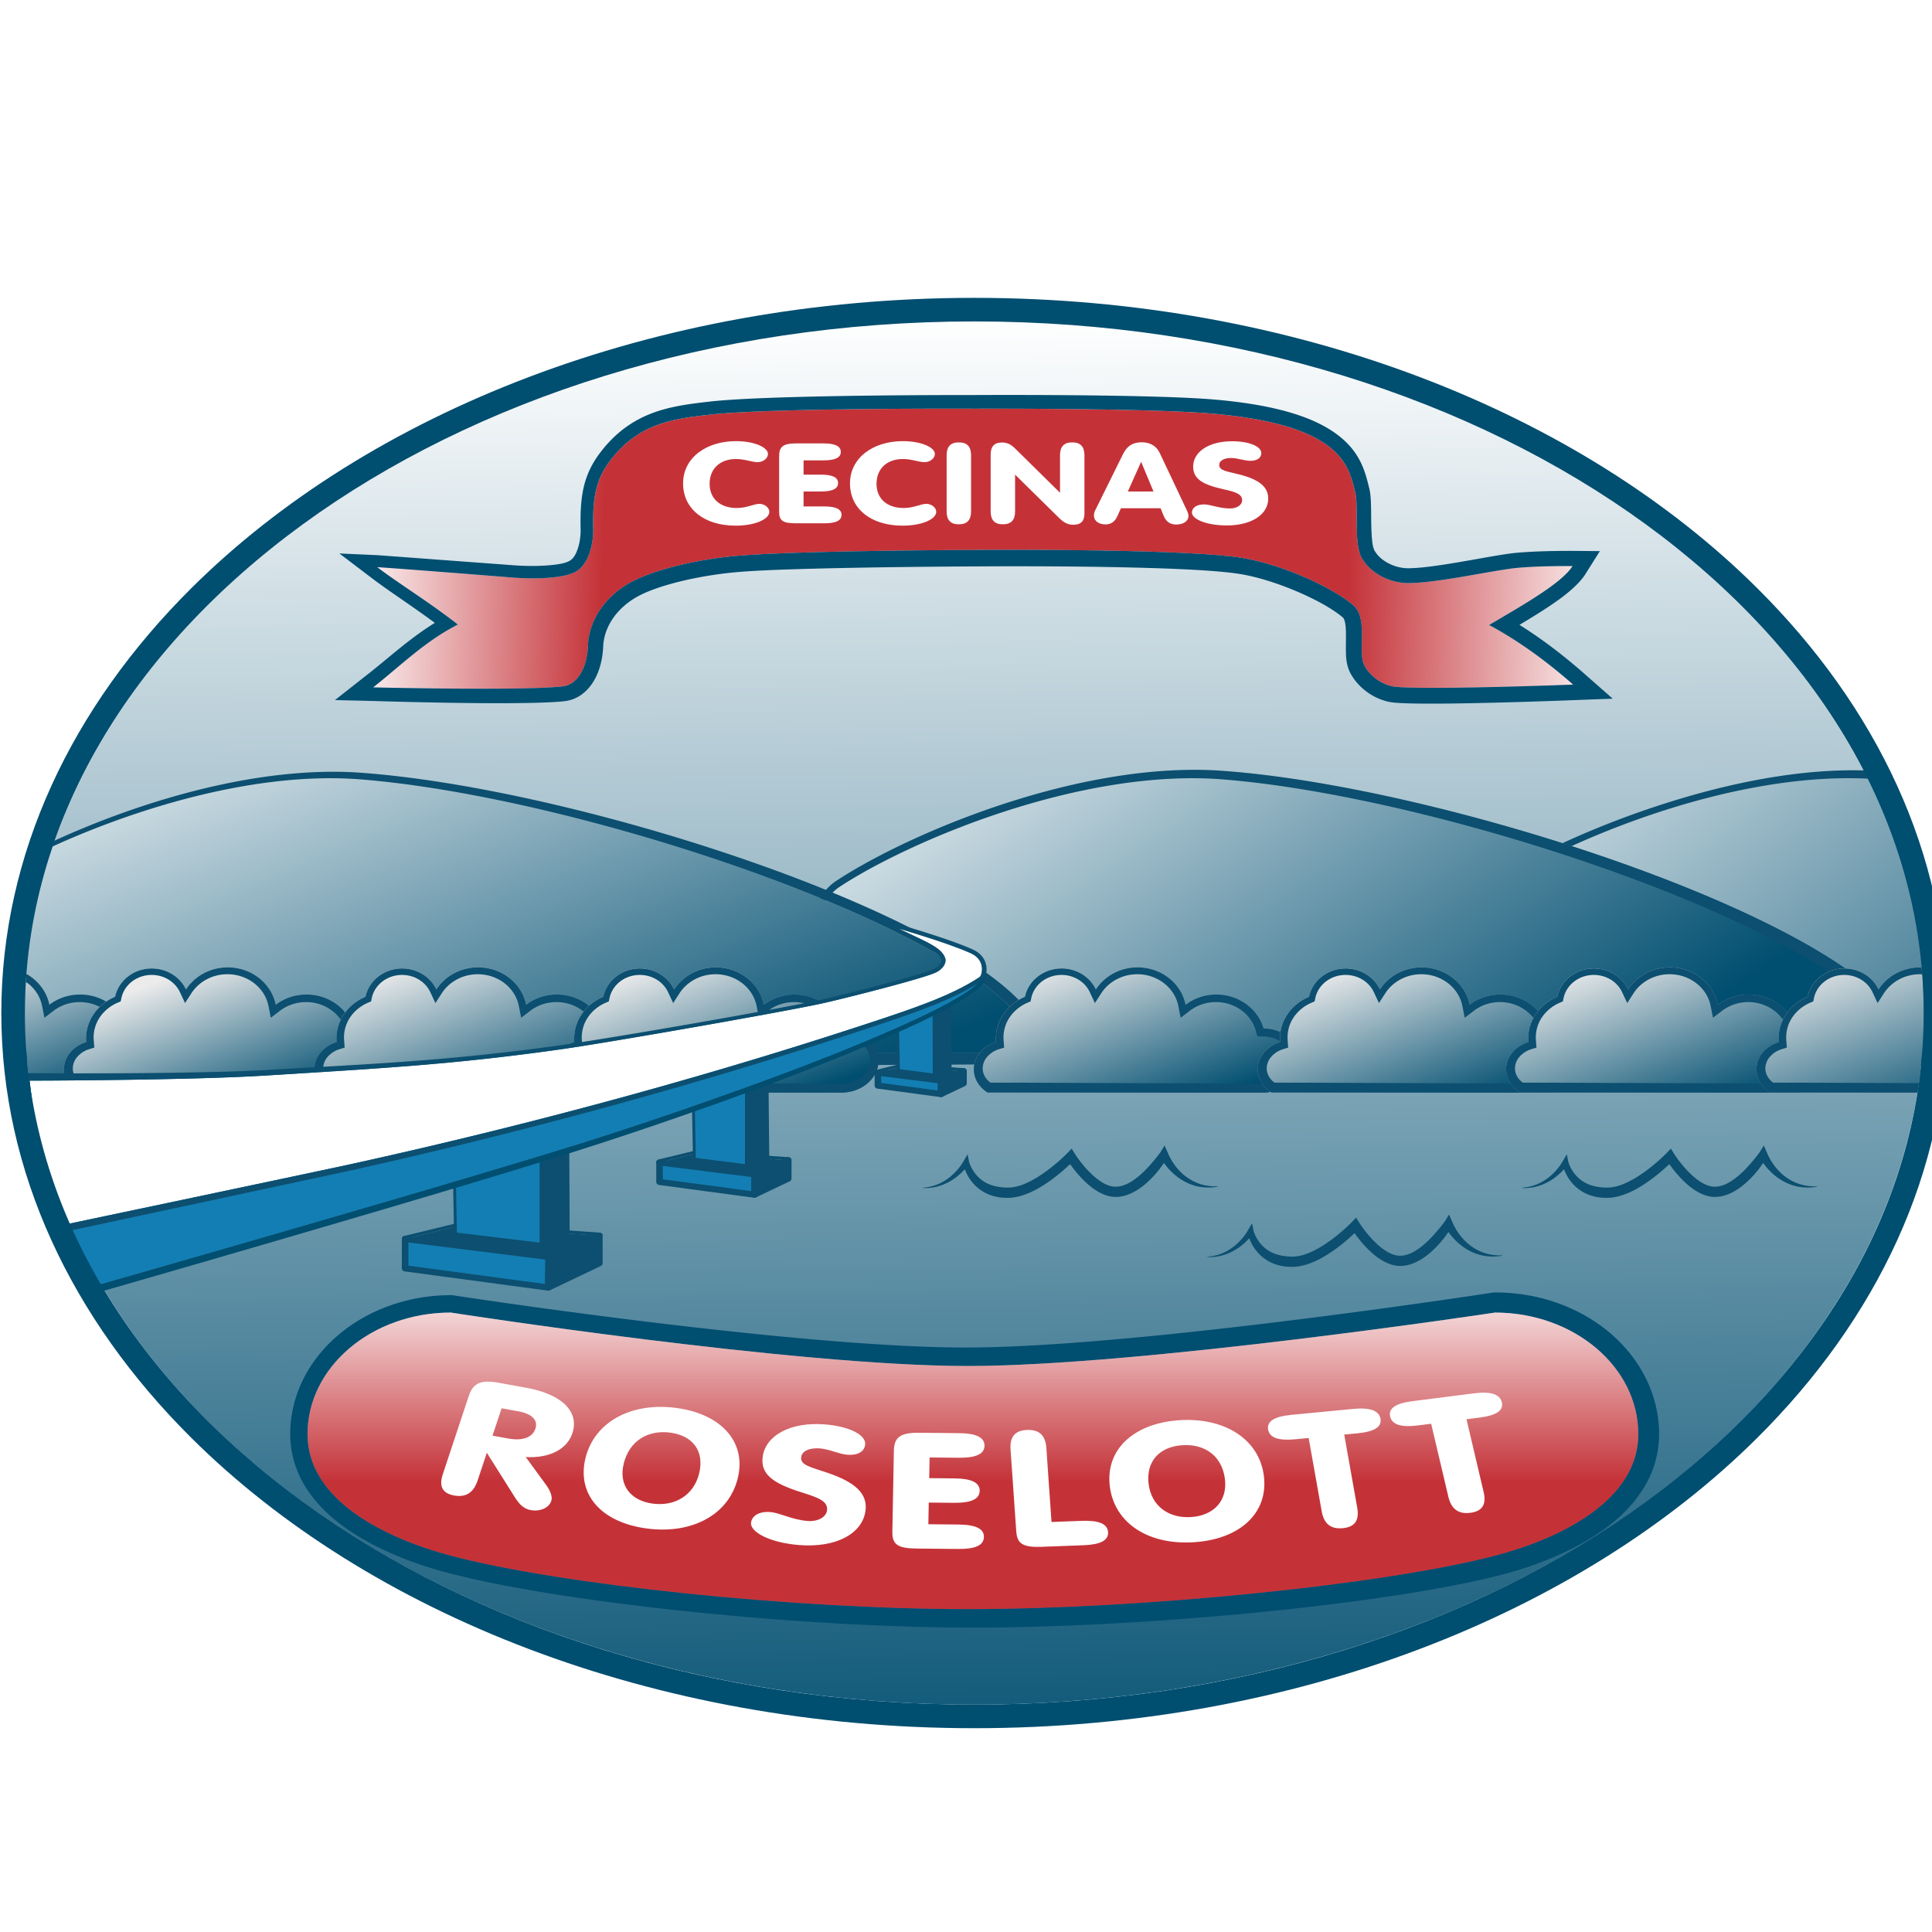 <svg width="80" height="80" viewBox="0 0 21.167 21.167" xmlns:xlink="http://www.w3.org/1999/xlink" xmlns="http://www.w3.org/2000/svg"><defs><linearGradient id="k" x1="0" y1="0" x2="1" y2="0" gradientUnits="userSpaceOnUse" gradientTransform="rotate(-110.381 812.377 -199.753) scale(82.23)"><stop offset="0" style="stop-color:#004e70;stop-opacity:1"/><stop offset=".765" style="stop-color:#ebebeb;stop-opacity:1"/></linearGradient><linearGradient id="c" x1="0" y1="0" x2="1.015" y2=".255" gradientUnits="userSpaceOnUse" gradientTransform="matrix(125.532 488.847 -488.848 125.531 329.19 2066.568)"><stop offset="0" style="stop-color:white;stop-opacity:1"/><stop offset="1" style="stop-color:#004e70;stop-opacity:1"/></linearGradient><linearGradient id="e" x1="0" y1="0" x2=".91" y2="-.006" gradientUnits="userSpaceOnUse" gradientTransform="rotate(51.807 379.576 1568.868) scale(311.927)"><stop offset="0" style="stop-color:white;stop-opacity:1"/><stop offset="1" style="stop-color:#004e70;stop-opacity:1"/></linearGradient><linearGradient id="s" x1="0" y1="0" x2="1" y2="0" gradientUnits="userSpaceOnUse" gradientTransform="rotate(.852 -12112.254 14692.295) scale(349.965)"><stop offset="0" style="stop-color:white;stop-opacity:1"/><stop offset=".2" style="stop-color:#c43238;stop-opacity:1"/><stop offset=".79" style="stop-color:#c43238;stop-opacity:1"/><stop offset="1" style="stop-color:white;stop-opacity:1"/></linearGradient><linearGradient xlink:href="#a" id="g" x1="1180.93" y1="194.222" x2="1323.737" y2="408.512" gradientUnits="userSpaceOnUse" gradientTransform="translate(0 120)"/><linearGradient id="a"><stop style="stop-color:#fff;stop-opacity:1" offset="0"/><stop style="stop-color:#004e70;stop-opacity:1" offset="1"/></linearGradient><linearGradient id="h" x1="0" y1="0" x2="1" y2="0" gradientUnits="userSpaceOnUse" gradientTransform="rotate(67.992 219.452 839.431) scale(233.864)"><stop offset="0" style="stop-color:white;stop-opacity:1"/><stop offset="1" style="stop-color:#004e70;stop-opacity:1"/></linearGradient><linearGradient xlink:href="#b" id="i" gradientUnits="userSpaceOnUse" gradientTransform="matrix(-28.637 -77.082 77.082 -28.637 61.571 2351.311)" x1="0" y1="0" x2="1" y2="0"/><linearGradient id="b" x1="0" y1="0" x2="1" y2="0" gradientUnits="userSpaceOnUse" gradientTransform="rotate(-110.381 812.377 -199.753) scale(82.23)"><stop offset="0" style="stop-color:#004e70;stop-opacity:1"/><stop offset=".69" style="stop-color:#ebebeb;stop-opacity:1"/></linearGradient><linearGradient xlink:href="#b" id="j" gradientUnits="userSpaceOnUse" gradientTransform="rotate(-110.381 812.377 -199.753) scale(82.23)" x1="0" y1="0" x2="1" y2="0"/><linearGradient id="q" x1="0" y1="0" x2="1" y2="0" gradientUnits="userSpaceOnUse" gradientTransform="scale(64.929 67.654) rotate(90 .656 5.36)"><stop offset="0" style="stop-color:white;stop-opacity:1"/><stop offset="1" style="stop-color:#c43238;stop-opacity:1"/></linearGradient><linearGradient id="l" x1="0" y1="0" x2="1" y2="0" gradientUnits="userSpaceOnUse" gradientTransform="rotate(-110.381 812.377 -199.753) scale(82.23)"><stop offset="0" style="stop-color:#004e70;stop-opacity:1"/><stop offset=".752" style="stop-color:#ebebeb;stop-opacity:1"/></linearGradient><linearGradient id="m" x1="0" y1="0" x2="1" y2="0" gradientUnits="userSpaceOnUse" gradientTransform="rotate(-110.381 812.377 -199.753) scale(82.23)"><stop offset="0" style="stop-color:#004e70;stop-opacity:1"/><stop offset=".796" style="stop-color:#ebebeb;stop-opacity:1"/></linearGradient><linearGradient id="n" x1="0" y1="0" x2="1" y2="0" gradientUnits="userSpaceOnUse" gradientTransform="rotate(-110.381 812.377 -199.753) scale(82.23)"><stop offset="0" style="stop-color:#004e70;stop-opacity:1"/><stop offset=".768" style="stop-color:#ebebeb;stop-opacity:1"/></linearGradient><linearGradient id="o" x1="0" y1="0" x2="1" y2="0" gradientUnits="userSpaceOnUse" gradientTransform="rotate(-110.381 812.377 -199.753) scale(82.23)"><stop offset="0" style="stop-color:#004e70;stop-opacity:1"/><stop offset=".786" style="stop-color:#ebebeb;stop-opacity:1"/></linearGradient><linearGradient id="p" x1="0" y1="0" x2="1" y2="0" gradientUnits="userSpaceOnUse" gradientTransform="matrix(-28.637 -77.082 77.082 -28.637 739.753 2351.311)"><stop offset="0" style="stop-color:#004e70;stop-opacity:1"/><stop offset=".838" style="stop-color:#ebebeb;stop-opacity:1"/></linearGradient><clipPath clipPathUnits="userSpaceOnUse" id="d"><ellipse cx="1169.106" cy="467.189" rx="335.535" ry="244.424" style="stroke-width:1.102"/></clipPath><clipPath clipPathUnits="userSpaceOnUse" id="f"><ellipse cx="1169.113" cy="467.189" rx="335.535" ry="244.424" style="stroke-width:1.102"/></clipPath><filter style="color-interpolation-filters:sRGB" id="r" x="-.006" y="-.028" width="1.012" height="1.075"><feFlood flood-opacity=".498" flood-color="#000" result="flood"/><feComposite in="flood" in2="SourceGraphic" operator="in" result="composite1"/><feGaussianBlur in="composite1" stdDeviation=".7" result="blur"/><feOffset dy="1.1" result="offset"/><feComposite in="SourceGraphic" in2="offset" result="composite2"/></filter><filter style="color-interpolation-filters:sRGB" id="t" x="-.01" y="-.05" width="1.019" height="1.133"><feFlood flood-opacity=".498" flood-color="#000" result="flood"/><feComposite in="flood" in2="SourceGraphic" operator="in" result="composite1"/><feGaussianBlur in="composite1" stdDeviation=".7" result="blur"/><feOffset dy="1.1" result="offset"/><feComposite in="SourceGraphic" in2="offset" result="composite2"/></filter></defs><g style="clip-rule:evenodd;display:inline;fill-rule:evenodd;stroke-linecap:round;stroke-linejoin:round;stroke-miterlimit:1.5" transform="matrix(.031 0 0 .031 -1.9 -60.542)"><ellipse cx="405.627" cy="2310.992" rx="335.535" ry="244.424" style="clip-rule:evenodd;fill:url(#c);fill-rule:evenodd;stroke-width:1.102;stroke-linecap:round;stroke-linejoin:round;stroke-miterlimit:1.5"/><g style="clip-rule:evenodd;fill-rule:evenodd;stroke-linecap:round;stroke-linejoin:round;stroke-miterlimit:1.5"><path d="M1124.77 525.265c3.58.161 6.59-.797 9.02-2.098 2.64-1.408 4.57-3.231 5.76-4.555.7 1.918 2.17 4.79 5.12 7.019 1.57 1.184 3.55 2.189 6.05 2.724 1.3.278 2.74.391 4.33.371 3.48-.071 7.2-1.497 10.62-3.458 4.75-2.712 8.93-6.411 11.08-8.449 1.47 2.067 4.18 5.518 7.47 8.078 2.65 2.066 5.67 3.525 8.71 3.513 3.25-.022 6.43-1.496 9.2-3.592 2.35-1.778 4.42-3.963 5.96-5.91.74-.925 1.35-1.79 1.83-2.515 1.37 1.925 3.76 4.662 7.27 6.553 3.06 1.654 6.96 2.674 11.76 1.851l-.02-.134c-4.62.171-8.15-1.248-10.84-3.164-4.86-3.46-6.77-8.608-6.77-8.608l-1.17-2.668-1.53 2.474s-1.26 1.753-3.21 3.979c-1.47 1.683-3.33 3.648-5.47 5.234-2.14 1.598-4.54 2.86-7.04 2.883-2.28.027-4.51-1.169-6.51-2.705-4.55-3.493-7.91-8.873-7.91-8.873l-1.18-1.902-1.54 1.619s-5.37 5.609-11.84 9.251c-2.89 1.629-6 2.879-8.93 2.917-1.32.028-2.51-.088-3.6-.271-2-.336-3.63-.939-4.95-1.765-4.23-2.648-5.36-6.966-5.36-6.966l-.56-2.763-1.43 2.427s-1.9 3.677-5.9 6.417c-2.19 1.503-4.98 2.725-8.42 2.952z" style="fill:#0c4f70" transform="matrix(1 0 0 1 -737.27 1847.586)"/><path d="M1124.77 525.265c3.58.161 6.59-.797 9.02-2.098 2.64-1.408 4.57-3.231 5.76-4.555.7 1.918 2.17 4.79 5.12 7.019 1.57 1.184 3.55 2.189 6.05 2.724 1.3.278 2.74.391 4.33.371 3.48-.071 7.2-1.497 10.62-3.458 4.75-2.712 8.93-6.411 11.08-8.449 1.47 2.067 4.18 5.518 7.47 8.078 2.65 2.066 5.67 3.525 8.71 3.513 3.25-.022 6.43-1.496 9.2-3.592 2.35-1.778 4.42-3.963 5.96-5.91.74-.925 1.35-1.79 1.83-2.515 1.37 1.925 3.76 4.662 7.27 6.553 3.06 1.654 6.96 2.674 11.76 1.851l-.02-.134c-4.62.171-8.15-1.248-10.84-3.164-4.86-3.46-6.77-8.608-6.77-8.608l-1.17-2.668-1.53 2.474s-1.26 1.753-3.21 3.979c-1.47 1.683-3.33 3.648-5.47 5.234-2.14 1.598-4.54 2.86-7.04 2.883-2.28.027-4.51-1.169-6.51-2.705-4.55-3.493-7.91-8.873-7.91-8.873l-1.18-1.902-1.54 1.619s-5.37 5.609-11.84 9.251c-2.89 1.629-6 2.879-8.93 2.917-1.32.028-2.51-.088-3.6-.271-2-.336-3.63-.939-4.95-1.765-4.23-2.648-5.36-6.966-5.36-6.966l-.56-2.763-1.43 2.427s-1.9 3.677-5.9 6.417c-2.19 1.503-4.98 2.725-8.42 2.952z" style="clip-rule:evenodd;fill:#0c4f70;fill-rule:evenodd;stroke-linecap:round;stroke-linejoin:round;stroke-miterlimit:1.5" transform="matrix(1 0 0 1 -636.736 1871.976)"/><path d="M1124.77 525.265c3.58.161 6.59-.797 9.02-2.098 2.64-1.408 4.57-3.231 5.76-4.555.7 1.918 2.17 4.79 5.12 7.019 1.57 1.184 3.55 2.189 6.05 2.724 1.3.278 2.74.391 4.33.371 3.48-.071 7.2-1.497 10.62-3.458 4.75-2.712 8.93-6.411 11.08-8.449 1.47 2.067 4.18 5.518 7.47 8.078 2.65 2.066 5.67 3.525 8.71 3.513 3.25-.022 6.43-1.496 9.2-3.592 2.35-1.778 4.42-3.963 5.96-5.91.74-.925 1.35-1.79 1.83-2.515 1.37 1.925 3.76 4.662 7.27 6.553 3.06 1.654 6.96 2.674 11.76 1.851l-.02-.134c-4.62.171-8.15-1.248-10.84-3.164-4.86-3.46-6.77-8.608-6.77-8.608l-1.17-2.668-1.53 2.474s-1.26 1.753-3.21 3.979c-1.47 1.683-3.33 3.648-5.47 5.234-2.14 1.598-4.54 2.86-7.04 2.883-2.28.027-4.51-1.169-6.51-2.705-4.55-3.493-7.91-8.873-7.91-8.873l-1.18-1.902-1.54 1.619s-5.37 5.609-11.84 9.251c-2.89 1.629-6 2.879-8.93 2.917-1.32.028-2.51-.088-3.6-.271-2-.336-3.63-.939-4.95-1.765-4.23-2.648-5.36-6.966-5.36-6.966l-.56-2.763-1.43 2.427s-1.9 3.677-5.9 6.417c-2.19 1.503-4.98 2.725-8.42 2.952z" style="clip-rule:evenodd;fill:#0c4f70;fill-rule:evenodd;stroke-linecap:round;stroke-linejoin:round;stroke-miterlimit:1.5" transform="matrix(1 0 0 1 -525.495 1847.586)"/></g><g style="clip-rule:evenodd;display:inline;fill-rule:evenodd;stroke-linecap:round;stroke-linejoin:round;stroke-miterlimit:1.5"><g transform="matrix(1.006 0 0 1 -765.74 1845.859)" clip-path="url(#d)"><path d="M1504.24 479.234h-168.5s-4.78-47.739 11.9-58.743c24.42-16.111 84.55-41.941 134.59-37.923.59.047 1.19.097 1.8.151 13.33 26.342 20.61 54.792 20.61 84.47 0 4.033-.14 8.044-.4 12.045z" style="fill:url(#e)"/><path d="M1504.24 483.818c2.41 0 4.41-1.871 4.57-4.278l.17-12.351c-.26-15.153-2.37-29.951-6.16-44.307-3.78-14.31-9.2-28.18-16.18-41.485a2.935 2.935 0 0 0-2.36-1.593l-1.82-.132c-22.99-1.638-47.99 3.032-70.82 9.957-27.48 8.33-51.82 19.986-65.32 28.861-6.37 4.15-10.08 13.153-11.97 23.192-3.3 17.417-1.43 37.834-1.43 37.834a2.84 2.84 0 0 0 2.82 2.55zm0-4.584h-168.5s-4.78-47.739 11.9-58.743c24.42-16.111 84.55-41.941 134.59-37.923.59.047 1.19.097 1.8.151 13.33 26.342 20.61 54.792 20.61 84.47 0 4.033-.14 8.044-.4 12.045z" style="fill:#0c4f70"/></g><g transform="matrix(1.006 0 0 1 -765.748 1845.859)" clip-path="url(#f)"><path style="fill:url(#g);fill-opacity:1" d="M1243.242 379.186c-20.528-.216-42.23 3.959-62.232 10.037-27.49 8.355-51.751 20.288-65.211 29.246-6.32 4.2-9.97 13.21-11.77 23.249-3.12 17.399-1.05 37.742-1.05 37.742a2.265 2.265 0 0 0 2.26 2.045s31.571-.091 76.591.004c22.85.048 49.17.16 76.59.318 38.32.22 78.769.53 114.879.844 64.36.558 114.89 1.146 114.89 1.146 2.47 0 4.49-1.958 4.58-4.427.18-6.592-3.71-13.938-11.5-21.272-14.33-13.489-42.21-27.949-75.24-40.709-49.51-19.122-110.64-34.616-154.07-37.856a134.535 134.535 0 0 0-8.717-.367z"/><path d="M1488.19 483.818c2.47 0 4.49-1.959 4.58-4.428.18-6.592-3.71-13.937-11.5-21.271-14.33-13.489-42.21-27.949-75.24-40.709-49.51-19.122-110.64-34.615-154.07-37.855-23.01-1.738-48.09 2.722-70.95 9.669-27.49 8.355-51.75 20.288-65.21 29.246-6.32 4.2-9.97 13.209-11.77 23.248-3.12 17.399-1.05 37.743-1.05 37.743a2.264 2.264 0 0 0 2.26 2.044s31.57-.09 76.59.005c22.85.048 49.17.159 76.59.317 38.32.22 78.77.532 114.88.845 64.36.558 114.89 1.146 114.89 1.146zm0-4.584c1.2-35.522-151.57-89.85-236.47-96.666-50.04-4.018-110.17 21.812-134.59 37.923-16.67 11.004-11.89 58.743-11.89 58.743z" style="fill:#0c4f70"/></g><g style="clip-rule:evenodd;fill-rule:evenodd;stroke-linecap:round;stroke-linejoin:round;stroke-miterlimit:1.5"><path d="M843.594 407.694c29.583-14.038 73.367-28.175 111.336-25.126 84.89 6.816 237.67 61.144 236.46 96.666H833.969a180.084 180.084 0 0 1-.402-12.045c0-20.519 3.478-40.45 10.027-59.495z" style="display:inline;fill:url(#h)" transform="matrix(1.006 0 0 1 -771.861 1845.859)"/><path d="M842.931 406.295a1.55 1.55 0 0 0-.801.895c-3.529 9.594-6.284 19.424-8.191 29.468-1.897 9.988-2.939 20.177-3.132 30.531l.182 12.244a2.986 2.986 0 0 0 2.98 2.787s36.302.646 85.781 1.144c17.728.178 37.144.322 57.188.388 28.342.093 57.942.042 85.782-.019 69.89-.153 128.67-.533 128.67-.533 2.14 0 3.89-1.694 3.97-3.831.18-6.457-3.67-13.631-11.3-20.824-14.27-13.467-42.07-27.908-75.03-40.632-49.45-19.095-110.531-34.49-153.912-37.691-18.671-1.368-38.702 1.353-57.786 6.188-20.098 5.091-39.14 12.512-54.401 19.885zm.663 1.399c29.583-14.038 73.367-28.175 111.336-25.126 84.89 6.816 237.67 61.144 236.46 96.666H833.969a180.084 180.084 0 0 1-.402-12.045c0-20.519 3.478-40.45 10.027-59.495z" style="display:inline;fill:#0c4f70" transform="matrix(1.006 0 0 1 -771.861 1845.859)"/></g></g><path style="clip-rule:evenodd;fill:url(#i);fill-rule:evenodd;stroke-width:1;stroke-linecap:round;stroke-linejoin:round;stroke-miterlimit:1.5" d="M70.637 2297.174c-.032.417-.079.83-.108 1.248a180.523 180.523 0 0 0 1.297 37.545c.146 1.045.326 2.083.49 3.125h34.536v-.016c6.91-.33 12.41-5.267 12.41-11.301 0-6.204-5.81-11.248-13-11.316-1.97-6.908-8.69-12-16.66-12-4.12 0-7.9 1.357-10.87 3.623-.917-4.633-3.944-8.561-8.095-10.909z"/><path style="clip-rule:evenodd;fill:#0c4f70;fill-rule:evenodd;stroke-width:1;stroke-linecap:round;stroke-linejoin:round;stroke-miterlimit:1.5" d="M71.809 2335.816c.006.05.01.1.017.15.146 1.046.326 2.084.49 3.126h31.395v-.016c.01-.333.23-.265.56.016h2.58v-.016c6.91-.33 12.41-5.267 12.41-11.301 0-6.204-5.81-11.248-13-11.316-1.97-6.908-8.69-12-16.66-12-4.12 0-7.899 1.357-10.869 3.623-.917-4.633-3.944-8.561-8.095-10.909-.032.417-.079.831-.108 1.249-.039.556-.054 1.117-.088 1.675.207.144.472.208.67.362 2.61 2.019 4.46 4.875 5.08 8.127l.811 4.078 3.299-2.524c1.3-.978 2.79-1.746 4.39-2.267a15.6 15.6 0 0 1 4.91-.744c3.29.023 6.33 1.069 8.76 2.812 2.51 1.796 4.37 4.35 5.19 7.295l.58 2.025 2.111.021c2.73.05 5.209.99 7.049 2.504 1.83 1.513 3 3.633 2.99 5.99-.02 2.26-1.18 4.266-2.92 5.723-1.74 1.45-4.08 2.343-6.66 2.444v.014z"/><g style="clip-rule:evenodd;fill-rule:evenodd;stroke-linecap:round;stroke-linejoin:round;stroke-miterlimit:1.5"><path d="M1229.71 479.985c-2.94-1.856-4.86-4.853-4.86-8.232 0-4.423 3.28-8.192 7.86-9.603a15.47 15.47 0 0 1-.05-1.184c0-6.61 4.22-12.302 10.27-14.821 1.2-5.699 6.55-10.003 12.97-10.003 5.39 0 10.04 3.047 12.09 7.408 3.03-4.68 8.5-7.808 14.75-7.808 8.44 0 15.47 5.706 16.96 13.233 2.97-2.266 6.75-3.624 10.87-3.624 7.97 0 14.69 5.093 16.66 12.001 7.19.068 13 5.112 13 11.316 0 6.034-5.5 10.971-12.41 11.3v.017z" style="fill:url(#j)" transform="matrix(1 0 0 1 -1140.968 1859.109)"/><path d="M1324.68 479.985h-94.97c-2.94-1.856-4.86-4.853-4.86-8.232 0-4.423 3.28-8.192 7.86-9.603a15.47 15.47 0 0 1-.05-1.184c0-6.61 4.22-12.302 10.27-14.821 1.2-5.699 6.55-10.003 12.97-10.003 5.39 0 10.04 3.047 12.09 7.408 3.03-4.68 8.5-7.808 14.75-7.808 8.44 0 15.47 5.706 16.96 13.233 2.97-2.266 6.75-3.624 10.87-3.624 7.97 0 14.69 5.093 16.66 12.001 7.19.068 13 5.112 13 11.316 0 6.034-5.5 10.971-12.41 11.3v.017h-2.58c-.33-.28-.55-.349-.56-.016zm2.99-3.136-83.98-.337-12.94-.022v-.001a6.889 6.889 0 0 1-1.71-1.731c-.59-.894-1-1.902-1.04-3.005a6.25 6.25 0 0 1 1.39-4.163c1.02-1.257 2.44-2.268 4.12-2.843l2.07-.64-.16-2.167-.07-.974c-.08-2.767.69-5.38 2.17-7.558 1.51-2.24 3.7-4.038 6.29-5.162l1.1-.461.25-1.173c.5-2.386 1.89-4.471 3.84-5.937 1.88-1.423 4.29-2.26 6.9-2.255 2.18.007 4.22.612 5.93 1.653 1.78 1.08 3.19 2.636 4.04 4.473l1.79 3.816 2.29-3.541c1.35-2.062 3.26-3.761 5.53-4.929 2.15-1.113 4.63-1.733 7.26-1.72 3.55.024 6.8 1.214 9.34 3.179 2.61 2.019 4.46 4.874 5.08 8.126l.81 4.078 3.3-2.523a15.07 15.07 0 0 1 4.39-2.268 15.6 15.6 0 0 1 4.91-.744c3.29.023 6.33 1.07 8.76 2.813 2.51 1.796 4.37 4.349 5.19 7.294l.58 2.027 2.11.02c2.73.049 5.21.99 7.05 2.505 1.83 1.513 3 3.632 2.99 5.989-.02 2.26-1.18 4.267-2.92 5.724-1.74 1.45-4.08 2.342-6.66 2.443z" style="fill:#0c4f70" transform="matrix(1 0 0 1 -1140.968 1859.109)"/></g><g style="clip-rule:evenodd;fill-rule:evenodd;stroke-linecap:round;stroke-linejoin:round;stroke-miterlimit:1.5"><path d="M1229.71 479.985c-2.94-1.856-4.86-4.853-4.86-8.232 0-4.423 3.28-8.192 7.86-9.603a15.47 15.47 0 0 1-.05-1.184c0-6.61 4.22-12.302 10.27-14.821 1.2-5.699 6.55-10.003 12.97-10.003 5.39 0 10.04 3.047 12.09 7.408 3.03-4.68 8.5-7.808 14.75-7.808 8.44 0 15.47 5.706 16.96 13.233 2.97-2.266 6.75-3.624 10.87-3.624 7.97 0 14.69 5.093 16.66 12.001 7.19.068 13 5.112 13 11.316 0 6.034-5.5 10.971-12.41 11.3v.017z" style="fill:url(#k)" transform="matrix(1 0 0 1 -1052.48 1859.109)"/><path d="M1229.71 479.985c-2.94-1.856-4.86-4.853-4.86-8.232 0-4.423 3.28-8.192 7.86-9.603a15.47 15.47 0 0 1-.05-1.184c0-6.61 4.22-12.302 10.27-14.821 1.2-5.699 6.55-10.003 12.97-10.003 5.39 0 10.04 3.047 12.09 7.408 3.03-4.68 8.5-7.808 14.75-7.808 8.44 0 15.47 5.706 16.96 13.233 2.97-2.266 6.75-3.624 10.87-3.624 7.97 0 14.69 5.093 16.66 12.001 7.19.068 13 5.112 13 11.316 0 6.034-5.5 10.971-12.41 11.3v.017zm97.96-3.136-83.98-.337-12.94-.022v-.001a6.889 6.889 0 0 1-1.71-1.731c-.59-.894-1-1.902-1.04-3.005a6.25 6.25 0 0 1 1.39-4.163c1.02-1.257 2.44-2.268 4.12-2.843l2.07-.64-.16-2.167-.07-.974c-.08-2.767.69-5.38 2.17-7.558 1.51-2.24 3.7-4.038 6.29-5.162l1.1-.461.25-1.173c.5-2.386 1.89-4.471 3.84-5.937 1.88-1.423 4.29-2.26 6.9-2.255 2.18.007 4.22.612 5.93 1.653 1.78 1.08 3.19 2.636 4.04 4.473l1.79 3.816 2.29-3.541c1.35-2.062 3.26-3.761 5.53-4.929 2.15-1.113 4.63-1.733 7.26-1.72 3.55.024 6.8 1.214 9.34 3.179 2.61 2.019 4.46 4.874 5.08 8.126l.81 4.078 3.3-2.523a15.07 15.07 0 0 1 4.39-2.268 15.6 15.6 0 0 1 4.91-.744c3.29.023 6.33 1.07 8.76 2.813 2.51 1.796 4.37 4.349 5.19 7.294l.58 2.027 2.11.02c2.73.049 5.21.99 7.05 2.505 1.83 1.513 3 3.632 2.99 5.989-.02 2.26-1.18 4.267-2.92 5.724-1.74 1.45-4.08 2.342-6.66 2.443z" style="fill:#0c4f70" transform="matrix(1 0 0 1 -1052.48 1859.109)"/></g><g style="clip-rule:evenodd;fill-rule:evenodd;stroke-linecap:round;stroke-linejoin:round;stroke-miterlimit:1.5"><path d="M1229.71 479.985c-2.94-1.856-4.86-4.853-4.86-8.232 0-4.423 3.28-8.192 7.86-9.603a15.47 15.47 0 0 1-.05-1.184c0-6.61 4.22-12.302 10.27-14.821 1.2-5.699 6.55-10.003 12.97-10.003 5.39 0 10.04 3.047 12.09 7.408 3.03-4.68 8.5-7.808 14.75-7.808 8.44 0 15.47 5.706 16.96 13.233 2.97-2.266 6.75-3.624 10.87-3.624 7.97 0 14.69 5.093 16.66 12.001 7.19.068 13 5.112 13 11.316 0 6.034-5.5 10.971-12.41 11.3v.017z" style="fill:url(#l)" transform="matrix(1 0 0 1 -968.454 1859.109)"/><path d="M1229.71 479.985c-2.94-1.856-4.86-4.853-4.86-8.232 0-4.423 3.28-8.192 7.86-9.603a15.47 15.47 0 0 1-.05-1.184c0-6.61 4.22-12.302 10.27-14.821 1.2-5.699 6.55-10.003 12.97-10.003 5.39 0 10.04 3.047 12.09 7.408 3.03-4.68 8.5-7.808 14.75-7.808 8.44 0 15.47 5.706 16.96 13.233 2.97-2.266 6.75-3.624 10.87-3.624 7.97 0 14.69 5.093 16.66 12.001 7.19.068 13 5.112 13 11.316 0 6.034-5.5 10.971-12.41 11.3v.017zm97.96-3.136-83.98-.337-12.94-.022v-.001a6.889 6.889 0 0 1-1.71-1.731c-.59-.894-1-1.902-1.04-3.005a6.25 6.25 0 0 1 1.39-4.163c1.02-1.257 2.44-2.268 4.12-2.843l2.07-.64-.16-2.167-.07-.974c-.08-2.767.69-5.38 2.17-7.558 1.51-2.24 3.7-4.038 6.29-5.162l1.1-.461.25-1.173c.5-2.386 1.89-4.471 3.84-5.937 1.88-1.423 4.29-2.26 6.9-2.255 2.18.007 4.22.612 5.93 1.653 1.78 1.08 3.19 2.636 4.04 4.473l1.79 3.816 2.29-3.541c1.35-2.062 3.26-3.761 5.53-4.929 2.15-1.113 4.63-1.733 7.26-1.72 3.55.024 6.8 1.214 9.34 3.179 2.61 2.019 4.46 4.874 5.08 8.126l.81 4.078 3.3-2.523a15.07 15.07 0 0 1 4.39-2.268 15.6 15.6 0 0 1 4.91-.744c3.29.023 6.33 1.07 8.76 2.813 2.51 1.796 4.37 4.349 5.19 7.294l.58 2.027 2.11.02c2.73.049 5.21.99 7.05 2.505 1.83 1.513 3 3.632 2.99 5.989-.02 2.26-1.18 4.267-2.92 5.724-1.74 1.45-4.08 2.342-6.66 2.443z" style="fill:#0c4f70" transform="matrix(1 0 0 1 -968.454 1859.109)"/></g><g style="clip-rule:evenodd;fill-rule:evenodd;stroke-linecap:round;stroke-linejoin:round;stroke-miterlimit:1.5"><path d="M1229.71 479.985c-2.94-1.856-4.86-4.853-4.86-8.232 0-4.423 3.28-8.192 7.86-9.603a15.47 15.47 0 0 1-.05-1.184c0-6.61 4.22-12.302 10.27-14.821 1.2-5.699 6.55-10.003 12.97-10.003 5.39 0 10.04 3.047 12.09 7.408 3.03-4.68 8.5-7.808 14.75-7.808 8.44 0 15.47 5.706 16.96 13.233 2.97-2.266 6.75-3.624 10.87-3.624 7.97 0 14.69 5.093 16.66 12.001 7.19.068 13 5.112 13 11.316 0 6.034-5.5 10.971-12.41 11.3v.017z" style="fill:url(#m)" transform="matrix(1 0 0 1 -819.403 1859.109)"/><path d="M1229.71 479.985c-2.94-1.856-4.86-4.853-4.86-8.232 0-4.423 3.28-8.192 7.86-9.603a15.47 15.47 0 0 1-.05-1.184c0-6.61 4.22-12.302 10.27-14.821 1.2-5.699 6.55-10.003 12.97-10.003 5.39 0 10.04 3.047 12.09 7.408 3.03-4.68 8.5-7.808 14.75-7.808 8.44 0 15.47 5.706 16.96 13.233 2.97-2.266 6.75-3.624 10.87-3.624 7.97 0 14.69 5.093 16.66 12.001 7.19.068 13 5.112 13 11.316 0 6.034-5.5 10.971-12.41 11.3v.017zm97.96-3.136-83.98-.337-12.94-.022v-.001a6.889 6.889 0 0 1-1.71-1.731c-.59-.894-1-1.902-1.04-3.005a6.25 6.25 0 0 1 1.39-4.163c1.02-1.257 2.44-2.268 4.12-2.843l2.07-.64-.16-2.167-.07-.974c-.08-2.767.69-5.38 2.17-7.558 1.51-2.24 3.7-4.038 6.29-5.162l1.1-.461.25-1.173c.5-2.386 1.89-4.471 3.84-5.937 1.88-1.423 4.29-2.26 6.9-2.255 2.18.007 4.22.612 5.93 1.653 1.78 1.08 3.19 2.636 4.04 4.473l1.79 3.816 2.29-3.541c1.35-2.062 3.26-3.761 5.53-4.929 2.15-1.113 4.63-1.733 7.26-1.72 3.55.024 6.8 1.214 9.34 3.179 2.61 2.019 4.46 4.874 5.08 8.126l.81 4.078 3.3-2.523a15.07 15.07 0 0 1 4.39-2.268 15.6 15.6 0 0 1 4.91-.744c3.29.023 6.33 1.07 8.76 2.813 2.51 1.796 4.37 4.349 5.19 7.294l.58 2.027 2.11.02c2.73.049 5.21.99 7.05 2.505 1.83 1.513 3 3.632 2.99 5.989-.02 2.26-1.18 4.267-2.92 5.724-1.74 1.45-4.08 2.342-6.66 2.443z" style="fill:#0c4f70" transform="matrix(1 0 0 1 -819.403 1859.109)"/></g><g style="clip-rule:evenodd;fill-rule:evenodd;stroke-linecap:round;stroke-linejoin:round;stroke-miterlimit:1.5"><path d="M1229.71 479.985c-2.94-1.856-4.86-4.853-4.86-8.232 0-4.423 3.28-8.192 7.86-9.603a15.47 15.47 0 0 1-.05-1.184c0-6.61 4.22-12.302 10.27-14.821 1.2-5.699 6.55-10.003 12.97-10.003 5.39 0 10.04 3.047 12.09 7.408 3.03-4.68 8.5-7.808 14.75-7.808 8.44 0 15.47 5.706 16.96 13.233 2.97-2.266 6.75-3.624 10.87-3.624 7.97 0 14.69 5.093 16.66 12.001 7.19.068 13 5.112 13 11.316 0 6.034-5.5 10.971-12.41 11.3v.017z" style="fill:url(#n)" transform="matrix(1 0 0 1 -719.018 1859.109)"/><path d="M1229.71 479.985c-2.94-1.856-4.86-4.853-4.86-8.232 0-4.423 3.28-8.192 7.86-9.603a15.47 15.47 0 0 1-.05-1.184c0-6.61 4.22-12.302 10.27-14.821 1.2-5.699 6.55-10.003 12.97-10.003 5.39 0 10.04 3.047 12.09 7.408 3.03-4.68 8.5-7.808 14.75-7.808 8.44 0 15.47 5.706 16.96 13.233 2.97-2.266 6.75-3.624 10.87-3.624 7.97 0 14.69 5.093 16.66 12.001 7.19.068 13 5.112 13 11.316 0 6.034-5.5 10.971-12.41 11.3v.017zm97.96-3.136-83.98-.337-12.94-.022v-.001a6.889 6.889 0 0 1-1.71-1.731c-.59-.894-1-1.902-1.04-3.005a6.25 6.25 0 0 1 1.39-4.163c1.02-1.257 2.44-2.268 4.12-2.843l2.07-.64-.16-2.167-.07-.974c-.08-2.767.69-5.38 2.17-7.558 1.51-2.24 3.7-4.038 6.29-5.162l1.1-.461.25-1.173c.5-2.386 1.89-4.471 3.84-5.937 1.88-1.423 4.29-2.26 6.9-2.255 2.18.007 4.22.612 5.93 1.653 1.78 1.08 3.19 2.636 4.04 4.473l1.79 3.816 2.29-3.541c1.35-2.062 3.26-3.761 5.53-4.929 2.15-1.113 4.63-1.733 7.26-1.72 3.55.024 6.8 1.214 9.34 3.179 2.61 2.019 4.46 4.874 5.08 8.126l.81 4.078 3.3-2.523a15.07 15.07 0 0 1 4.39-2.268 15.6 15.6 0 0 1 4.91-.744c3.29.023 6.33 1.07 8.76 2.813 2.51 1.796 4.37 4.349 5.19 7.294l.58 2.027 2.11.02c2.73.049 5.21.99 7.05 2.505 1.83 1.513 3 3.632 2.99 5.989-.02 2.26-1.18 4.267-2.92 5.724-1.74 1.45-4.08 2.342-6.66 2.443z" style="fill:#0c4f70" transform="matrix(1 0 0 1 -719.018 1859.109)"/></g><g style="clip-rule:evenodd;fill-rule:evenodd;stroke-linecap:round;stroke-linejoin:round;stroke-miterlimit:1.5"><path d="M1229.71 479.985c-2.94-1.856-4.86-4.853-4.86-8.232 0-4.423 3.28-8.192 7.86-9.603a15.47 15.47 0 0 1-.05-1.184c0-6.61 4.22-12.302 10.27-14.821 1.2-5.699 6.55-10.003 12.97-10.003 5.39 0 10.04 3.047 12.09 7.408 3.03-4.68 8.5-7.808 14.75-7.808 8.44 0 15.47 5.706 16.96 13.233 2.97-2.266 6.75-3.624 10.87-3.624 7.97 0 14.69 5.093 16.66 12.001 7.19.068 13 5.112 13 11.316 0 6.034-5.5 10.971-12.41 11.3v.017z" style="fill:url(#o)" transform="matrix(1 0 0 1 -631.274 1859.109)"/><path d="M1229.71 479.985c-2.94-1.856-4.86-4.853-4.86-8.232 0-4.423 3.28-8.192 7.86-9.603a15.47 15.47 0 0 1-.05-1.184c0-6.61 4.22-12.302 10.27-14.821 1.2-5.699 6.55-10.003 12.97-10.003 5.39 0 10.04 3.047 12.09 7.408 3.03-4.68 8.5-7.808 14.75-7.808 8.44 0 15.47 5.706 16.96 13.233 2.97-2.266 6.75-3.624 10.87-3.624 7.97 0 14.69 5.093 16.66 12.001 7.19.068 13 5.112 13 11.316 0 6.034-5.5 10.971-12.41 11.3v.017zm97.96-3.136-83.98-.337-12.94-.022v-.001a6.889 6.889 0 0 1-1.71-1.731c-.59-.894-1-1.902-1.04-3.005a6.25 6.25 0 0 1 1.39-4.163c1.02-1.257 2.44-2.268 4.12-2.843l2.07-.64-.16-2.167-.07-.974c-.08-2.767.69-5.38 2.17-7.558 1.51-2.24 3.7-4.038 6.29-5.162l1.1-.461.25-1.173c.5-2.386 1.89-4.471 3.84-5.937 1.88-1.423 4.29-2.26 6.9-2.255 2.18.007 4.22.612 5.93 1.653 1.78 1.08 3.19 2.636 4.04 4.473l1.79 3.816 2.29-3.541c1.35-2.062 3.26-3.761 5.53-4.929 2.15-1.113 4.63-1.733 7.26-1.72 3.55.024 6.8 1.214 9.34 3.179 2.61 2.019 4.46 4.874 5.08 8.126l.81 4.078 3.3-2.523a15.07 15.07 0 0 1 4.39-2.268 15.6 15.6 0 0 1 4.91-.744c3.29.023 6.33 1.07 8.76 2.813 2.51 1.796 4.37 4.349 5.19 7.294l.58 2.027 2.11.02c2.73.049 5.21.99 7.05 2.505 1.83 1.513 3 3.632 2.99 5.989-.02 2.26-1.18 4.267-2.92 5.724-1.74 1.45-4.08 2.342-6.66 2.443z" style="fill:#0c4f70" transform="matrix(1 0 0 1 -631.274 1859.109)"/></g><g><path style="clip-rule:evenodd;fill:url(#p);fill-rule:evenodd;stroke-width:1;stroke-linecap:round;stroke-linejoin:round;stroke-miterlimit:1.5" d="M738.94 2339.092c.163-1.042.344-2.08.49-3.125.286-2.053.54-4.112.756-6.18a180.337 180.337 0 0 0 .869-12.49 181.052 181.052 0 0 0-.328-18.875c-.083-1.182-.202-2.356-.307-3.533-.158 0-.308-.04-.467-.04-6.25 0-11.72 3.13-14.75 7.81-2.05-4.362-6.7-7.409-12.09-7.409-6.42 0-11.77 4.303-12.97 10.002-6.05 2.52-10.27 8.212-10.27 14.822 0 .398.02.793.05 1.184-4.58 1.41-7.86 5.18-7.86 9.603 0 3.38 1.92 6.375 4.86 8.23z"/><path style="clip-rule:evenodd;fill:#0c4f70;fill-rule:evenodd;stroke-width:1;stroke-linecap:round;stroke-linejoin:round;stroke-miterlimit:1.5" d="M740.633 2297.342c-.062-.82-.14-1.636-.213-2.453-.158 0-.308-.04-.467-.04-6.25 0-11.72 3.13-14.75 7.81-2.05-4.362-6.7-7.409-12.09-7.409-6.42 0-11.77 4.303-12.97 10.002-6.05 2.52-10.27 8.212-10.27 14.822 0 .398.02.793.05 1.184-4.58 1.41-7.86 5.18-7.86 9.603 0 3.38 1.92 6.375 4.86 8.23h52.016c.164-1.04.345-2.079.49-3.124.01-.064.015-.13.024-.194l-38.55-.154-12.94-.02a6.883 6.883 0 0 1-1.71-1.731c-.59-.894-1-1.903-1.04-3.006a6.247 6.247 0 0 1 1.39-4.162c1.02-1.257 2.44-2.269 4.12-2.844l2.07-.64-.16-2.167-.07-.974c-.08-2.767.69-5.38 2.17-7.559 1.51-2.24 3.7-4.036 6.29-5.16l1.1-.463.25-1.172c.5-2.386 1.89-4.471 3.84-5.937 1.88-1.423 4.29-2.26 6.9-2.254 2.18.01 4.22.611 5.93 1.652 1.78 1.08 3.191 2.636 4.041 4.473l1.79 3.816 2.29-3.54c1.35-2.063 3.26-3.763 5.53-4.93 2.15-1.114 4.63-1.732 7.26-1.72.231 0 .45.05.679.062z"/></g><g style="clip-rule:evenodd;fill-rule:evenodd;stroke-linecap:round;stroke-linejoin:round;stroke-miterlimit:1.5"><g style="display:inline"><path d="m961.065 537.358 17.812-4.618 46.703 3.469-16.82 7.482z" style="fill:#0c4f70" transform="matrix(1.064 0 0 1 -818.104 1853.474)"/><path d="M960.792 536.305a1.088 1.088 0 0 0 .129 2.131l47.699 6.333c.2.027.4-.002.58-.084l16.83-7.483c.45-.202.71-.688.62-1.18a1.079 1.079 0 0 0-.99-.898l-46.703-3.469a1.103 1.103 0 0 0-.353.032zm.273 1.053 17.812-4.618 46.703 3.469-16.82 7.482z" style="fill:#0c4f70" transform="matrix(1.064 0 0 1 -818.104 1853.474)"/><path d="m961.065 537.358 47.695 6.333-.13 10.848-47.565-6.785z" style="fill:#137eb3;stroke:#0c4f70;stroke-width:2.18px" transform="matrix(1.064 0 0 1 -818.104 1853.474)"/><path d="m1008.63 554.539 16.95-8.59v-9.74l-16.82 7.43z" style="fill:#0c4f70;stroke:#0c4f70;stroke-width:2.18px" transform="matrix(1.064 0 0 1 -818.104 1853.474)"/><path d="m977.993 535.526 27.217 3.665V507.56l-27.546 9.501z" style="fill:#137eb3;stroke:#0c4f70;stroke-width:.91px" transform="matrix(1.113 0 0 1 -866.234 1853.474)"/><path d="m1005.66 507.56 8.41-2.423.12 30.361-8.53 3.693z" style="fill:#0c4f70;stroke:#0c4f70;stroke-width:1.4px" transform="matrix(1.064 0 0 1 -817.228 1853.474)"/></g><g style="display:inline"><path d="m961.065 537.358 17.812-4.618 46.703 3.469-16.82 7.482z" style="fill:#0c4f70" transform="matrix(.705 0 0 .663 -383.164 2007.524)"/><path d="M960.653 535.769a1.64 1.64 0 0 0 .196 3.216l47.701 6.333c.3.04.6-.004.88-.127l16.82-7.483a1.635 1.635 0 0 0 .95-1.78c-.13-.742-.75-1.3-1.5-1.356l-46.702-3.469a1.65 1.65 0 0 0-.533.048zm.412 1.589 17.812-4.618 46.703 3.469-16.82 7.482z" style="fill:#0c4f70" transform="matrix(.705 0 0 .663 -383.164 2007.524)"/><path d="m961.065 537.358 47.695 6.333-.13 10.848-47.565-6.785z" style="fill:#137eb3;stroke:#0c4f70;stroke-width:3.28px" transform="matrix(.705 0 0 .663 -383.164 2007.524)"/><path d="m1008.63 554.539 16.95-8.59v-9.74l-16.82 7.43z" style="fill:#0c4f70;stroke:#0c4f70;stroke-width:3.28px" transform="matrix(.705 0 0 .663 -383.164 2007.524)"/><path d="m977.993 535.526 25.747 3.665-.05-41.685-26.17 10.323z" style="fill:#137eb3;stroke:#0c4f70;stroke-width:1.37px" transform="matrix(.738 0 0 .663 -415.055 2007.524)"/><path d="m1004.12 497.506 9.68-3.779.39 41.771-10.07 3.693z" style="fill:#0c4f70;stroke:#0c4f70;stroke-width:2.11px" transform="matrix(.705 0 0 .663 -382.583 2007.524)"/></g><g style="display:inline"><path d="m961.065 537.358 17.812-4.618 46.703 3.469-16.82 7.482z" style="fill:#0c4f70" transform="matrix(.469 0 0 .44 -79.183 2095.622)"/><path d="M960.445 534.968a2.468 2.468 0 0 0 .295 4.838l47.7 6.333c.45.061.91-.006 1.32-.191l16.83-7.483a2.48 2.48 0 0 0 1.43-2.679 2.483 2.483 0 0 0-2.25-2.04l-46.711-3.469c-.269-.02-.54.004-.802.072zm.62 2.39 17.812-4.618 46.703 3.469-16.82 7.482z" style="fill:#0c4f70" transform="matrix(.469 0 0 .44 -79.183 2095.622)"/><path d="m961.065 537.358 47.695 6.333-.13 10.848-47.565-6.785z" style="fill:#137eb3;stroke:#0c4f70;stroke-width:4.94px" transform="matrix(.469 0 0 .44 -79.183 2095.622)"/><path d="m1008.63 554.539 16.95-8.59v-9.74l-16.82 7.43z" style="fill:#0c4f70;stroke:#0c4f70;stroke-width:4.94px" transform="matrix(.469 0 0 .44 -79.183 2095.622)"/><path d="m977.993 535.526 25.747 3.665-.17-52.334-26.317 13.732z" style="fill:#137eb3;stroke:#0c4f70;stroke-width:2.07px" transform="matrix(.49 0 0 .44 -100.378 2095.622)"/><path d="m1004.12 486.857 9.64-5.44.43 54.081-10.07 3.693z" style="fill:#0c4f70;stroke:#0c4f70;stroke-width:3.18px" transform="matrix(.469 0 0 .44 -78.797 2095.622)"/></g><path d="M846.01 532.74s-3.482-12.489-5.57-22.062c-1.754-8.039-3.71-16.06-4.122-29.259-.023.002 52.772-.083 78.745-1.827 37.406-2.511 61.448-3.794 97.777-9.258 15.76-2.371 73.44-13.113 86.77-16.224 6.58-1.534 33.83-8.826 37.87-10.997 2.66-1.431 3.4-3.681 2.97-4.978-1.31-3.907-6.11-5.633-15.53-10.484 0 0 15.92 4.854 24 8.715 1.4.67 2.32 1.549 2.89 2.488l.07-.046s.15.302.33.805c-.02-.032-.03-.065-.05-.097.26.564.41 1.136.48 1.686.33 1.735.32 4.079-1.41 5.867-6.41 6.656-27.95 16.485-44.67 23.712-22.64 9.782-57.99 23.098-87.57 32.995-41.72 13.96-162.757 50.763-162.757 50.763-4.577-6.974-7.952-14.248-10.219-21.799l.044-.011zm21.002-4.703-6.67 1.495.471-.106zm16.024-3.591-8.461 1.897.611-.137zm17.339-3.889-9.158 2.055.536-.12zm12.216-2.743-4.19.941.259-.058zm7.843-1.764-4.063.915.291-.066zm7.123-1.604-3.717.838.215-.048zm6.179-1.395-3.273.74.142-.032zm3.574-.809-1.28.29.052-.012zm2.14-.487-1.152.263.048-.011zm1.8-.411-1.022.234.027-.006zm3.99-.93c-.788.186-1.57.369-2.349.551l-1.123.26a1566.583 1566.583 0 0 0 5.835-1.368zm24.085-5.843zm24.058-6.197c1.349-.358 2.703-.718 4.064-1.082l-2.6.694zm33.317-9.193-2.7.774a1662.61 1662.61 0 0 0 2.7-.774zm33.14-9.875-2.8.865-.95.289c1.25-.382 2.5-.767 3.75-1.154zm50.11-16.419-1.45.504c1.1-.38 2.19-.76 3.29-1.142-.61.213-1.22.426-1.84.638zm18.5-6.591-.27.099.27-.099.23-.087zm14.93-6.421c-3.4 1.729-7.09 3.34-11.01 4.904 3.92-1.564 7.61-3.175 11.01-4.904zm4.54-2.492zm1.08-.658c.22-.136.43-.273.65-.41l-.47.298zm2.97-1.981-.01.012zm.04-.04-.01.017zm.04-.047-.02.021v-.002zm.04-.053-.02.024v-.002zm.04-.059-.02.027v-.003zm.03-.066-.01.031v-.004zm.04-.071-.02.033.01-.005zm.04-.077-.02.036.01-.006zm.04-.083-.02.038.01-.007zm.04-.089-.02.041v-.008zm.03-.093-.01.042v-.009zm.04-.099-.02.044.01-.011zm.03-.103-.01.045v-.012zm.03-.108-.01.046v-.014zm.04-.113-.02.047.01-.015zm.03-.117-.02.048.01-.017zm.02-.122-.01.048.01-.017zm.03-.125-.01.048.01-.018zm.02-.129v.047-.019zm.03-.133-.01.047v-.02zm.02-.136-.01.045v-.02zm.01-.14v.044-.021zm.02-.142-.01.041v-.02zm.01-.146-.01.039.01-.02zm0-.149v.037-.02zm.01-.151v.033-.018zm0-.153v.029-.017zm0-.156v.025-.015zm-.01-.158v.02-.012zm-.01-.16v.014zm-.01-.161v.007zm-.57-2 .04.075-.01-.018zm-86.62 38.188-2.82.88c12.67-3.944 25.55-8.126 38.59-12.556l-1.45.491a1588.9 1588.9 0 0 1-34.32 11.185z" style="display:inline;fill:#137eb3" transform="matrix(1.064 0 0 1 -818.104 1853.474)"/><path d="m836.33 480.642 1.484-.003c8.763-.028 53.836-.254 77.197-1.822 37.382-2.51 61.408-3.79 97.709-9.251 15.75-2.369 73.39-13.104 86.72-16.213 6.54-1.525 33.65-8.765 37.67-10.924 1.39-.745 2.19-1.727 2.51-2.651.19-.523.22-1.015.09-1.397-.6-1.8-2.04-3.062-4.38-4.468-2.54-1.52-6.08-3.156-10.77-5.571a.774.774 0 0 1-.36-.983.77.77 0 0 1 .94-.451s16 4.879 24.11 8.757c1.49.711 2.48 1.64 3.13 2.63.07-.015.14.036.21.188.03.057.17.365.34.848.25.585.4 1.176.47 1.738.37 1.939.31 4.545-1.61 6.539-6.45 6.696-28.11 16.615-44.93 23.886-22.64 9.789-58.02 23.114-87.62 33.019-41.729 13.961-162.781 50.769-162.781 50.769a.777.777 0 0 1-.875-.317c-4.607-7.019-8.007-14.339-10.295-21.937a1.049 1.049 0 0 1-.027-.079s-3.489-12.514-5.581-22.105c-1.762-8.078-3.726-16.138-4.139-29.401l.294.261c.006-.124.039-.26.084-.392-.097-.328-.07-.63.329-.666zm9.68 52.098s-3.482-12.489-5.57-22.062c-1.754-8.039-3.71-16.06-4.122-29.259-.023.002 52.772-.083 78.745-1.827 37.406-2.511 61.448-3.794 97.777-9.258 15.76-2.371 73.44-13.113 86.77-16.224 6.58-1.534 33.83-8.826 37.87-10.997 2.66-1.431 3.4-3.681 2.97-4.978-1.31-3.907-6.11-5.633-15.53-10.484 0 0 15.92 4.854 24 8.715 1.4.67 2.32 1.549 2.89 2.488l.07-.046s.15.302.33.805c-.02-.032-.03-.065-.05-.097.26.564.41 1.136.48 1.686.33 1.735.32 4.079-1.41 5.867-6.41 6.656-27.95 16.485-44.67 23.712-22.64 9.782-57.99 23.098-87.57 32.995-41.72 13.96-162.757 50.763-162.757 50.763-4.577-6.974-7.952-14.248-10.219-21.799l.044-.011zm.003.776-.002.001zm.04-.055v.002l.11-.147zm99.185-23.046 2.365-.558-2.363.557-.002.001c-.785.185-1.567.368-2.347.55zm24.087-5.844zm24.058-6.197c1.349-.358 2.703-.718 4.064-1.082l-2.6.694zm36.047-9.978-1.08.313-.62.176-.12.035-.16.048-.75.213-.39.114c-.78.221-1.54.441-2.31.66l2.31-.66 1.14-.327.28-.083 1.69-.484zm28.12-8.383 2.29-.707c-.76.237-1.53.473-2.29.707l-.51.158-.95.289zm41.7-13.46 1.99-.676-1.45.491-.54.185-.45.152-.53.176-.65.22-.71.239-.55.187-.42.139-.48.163-.89.297-.65.217-.3.1-.33.11-1.11.37-.69.23-.18.059-.18.06-1.54.512-.53.174-.05.018c-.76.25-1.51.499-2.27.748l-.1.033-.68.223-1.29.423-.22.072-.23.075-.73.237-.97.317-.36.117-.35.116-.66.213-.77.251-.51.163-.47.155-.56.179-.6.195-.66.212-.59.19-.44.141-.45.144-.82.265-.69.221-.32.1-.3.098-1.04.331-.74.235-.19.06-.16.053-1.46.464-.58.182-.06.019c-.74.236-1.49.471-2.23.705l-.1.03-.62.195-1.32.415-.19.06c-.88.275-1.75.548-2.63.82l2.63-.82 1.51-.475.72-.225 2.23-.705.64-.201 1.62-.517.93-.295 1.34-.429 1.01-.321 1.27-.409 1.03-.331 1.26-.407 1.03-.334 1.28-.414 1.01-.329 1.33-.434.96-.312 1.51-.495.78-.256 2.27-.748.58-.192 1.72-.572.87-.289 1.44-.48.95-.317 1.37-.46.97-.326 1.36-.459zm10.7-3.666-1.45.504c1.1-.38 2.19-.76 3.29-1.142-.61.213-1.22.426-1.84.638zm18.36-6.54-.13.048zm.01-.002.22-.085v.001l-.09.035zm15.06-6.47c-1.7.865-3.47 1.7-5.31 2.514-1.84.814-3.74 1.608-5.7 2.39 3.92-1.564 7.61-3.175 11.01-4.904zm4.54-2.492a81.356 81.356 0 0 1 0 0zm1.08-.658.33-.204c.1-.069.21-.137.32-.206z" style="display:inline;fill:#0c4f70" transform="matrix(1.064 0 0 1 -818.104 1853.474)"/><path d="M1152.08 441.342s.88 3.939-.85 5.727c-6.41 6.656-27.95 16.485-44.67 23.712-22.64 9.782-57.99 23.098-87.57 32.995-41.72 13.96-162.757 50.763-162.757 50.763-4.577-6.974-7.952-14.248-10.219-21.799l.044-.011c2.293-.513 87.284-19.531 96.833-21.764 49.984-11.684 109.159-27.809 171.439-49.601 15.01-5.253 28.19-9.898 37.59-16.579.38-.27.16-3.443.16-3.443z" style="display:inline;fill:#137eb3" transform="matrix(1.064 0 0 1 -818.104 1853.474)"/><path d="M1150.73 441.643a9.789 9.789 0 0 0-.05-.202 1.4 1.4 0 0 1 1.2-1.481c.72-.106 1.4.364 1.56 1.078 0 0 .47 2.113.15 4.11-.18 1.093-.59 2.138-1.33 2.91-2.47 2.581-7.11 5.65-12.87 8.851-9.36 5.203-21.71 10.816-32.17 15.398-11.88 5.195-27.27 11.381-43.48 17.537-14.68 5.571-30.04 11.116-44.1 15.885-14.71 4.978-39.287 12.854-64.951 20.921-47.05 14.788-97.733 30.267-97.733 30.267a2.485 2.485 0 0 1-2.801-1.014 87.616 87.616 0 0 1-6.083-10.831 83.795 83.795 0 0 1-4.45-11.614 2.497 2.497 0 0 0 2.392 1.779l.008-.056c-.372-.452-3.344-4.212-.55-4.879l.041-.008v-.002l96.852-21.573a1758.983 1758.983 0 0 0 86.355-22.192c27.24-7.746 55.82-16.585 85.08-26.681 8.37-2.887 16.18-5.585 23.07-8.56 5.26-2.27 9.99-4.697 14.02-7.504.04-1.149-.18-2.136-.18-2.136zm-304.516 91.754c2.263 7.316 5.574 14.371 10.019 21.142 0 0 121.037-36.803 162.757-50.763 29.58-9.897 64.93-23.213 87.57-32.995 16.72-7.227 38.26-17.056 44.67-23.712 1.73-1.788.85-5.727.85-5.727s.22 3.173-.16 3.443c-9.4 6.681-22.58 11.326-37.59 16.579-62.28 21.792-121.455 37.917-171.439 49.601-9.384 2.194-91.622 20.598-96.64 21.721.038-1.261-.088-2.497-.738-2.392l.526 4.764-.017.123.017.022.014-.019-.014-.126c.042-.3.125-.942.175-1.661zm304.676-89.614c-.21.15-.44.355-.21.403.08.017.14 0 .19-.046zm.05-.038-.03.024.1-.072z" style="display:inline;fill:#004e70;fill-opacity:1" transform="matrix(1.064 0 0 1 -818.104 1853.474)"/><path d="M836.318 481.419s52.772-.083 78.745-1.827c37.406-2.511 61.448-3.794 97.777-9.258 15.76-2.371 73.44-13.113 86.77-16.224 6.58-1.534 33.83-8.826 37.87-10.997 2.66-1.431 3.4-3.681 2.97-4.978-1.31-3.907-6.11-5.633-15.53-10.484 0 0 15.92 4.854 24 8.715 5.2 2.489 3.75 7.89 3 8.419-9.4 6.681-22.58 11.326-37.59 16.579-62.28 21.792-121.455 37.917-171.439 49.601-9.68 2.263-96.881 21.775-96.881 21.775s-3.482-12.489-5.57-22.062c-1.754-8.039-4.122-29.259-4.122-29.259z" style="display:inline;fill:#fff" transform="matrix(1.064 0 0 1 -818.104 1853.474)"/><path d="M836.314 478.778a2.642 2.642 0 0 0-2.621 2.934s1.034 9.104 2.254 17.662c.654 4.589 1.364 9.023 1.99 11.85.791 3.575 1.777 7.553 2.704 11.143 1.57 6.077 2.971 11.042 2.971 11.042a2.489 2.489 0 0 0 2.942 1.76l96.83-22.091a1753.927 1753.927 0 0 0 86.406-22.829c27.25-7.953 55.82-17.025 85.08-27.355 8.43-2.975 16.28-5.759 23.22-8.814 5.54-2.439 10.5-5.052 14.71-8.062.3-.211.76-.758 1.04-1.636.38-1.167.59-3.07-.1-4.963-.59-1.625-1.81-3.269-4.18-4.395-2.64-1.257-6.11-2.619-9.6-3.885-7.27-2.637-14.62-4.862-14.62-4.862a1.432 1.432 0 0 0-1.75.833c-.28.689.01 1.478.67 1.818 5.32 2.727 9.16 4.443 11.71 6.138 1.62 1.08 2.68 2.107 3.15 3.511.15.457-.02 1.093-.45 1.729-.39.575-1 1.129-1.85 1.587-1.73.936-7.85 2.828-14.71 4.805-8.93 2.573-19.12 5.255-22.8 6.118-6.76 1.577-24.93 5.139-43.25 8.533-17.77 3.292-35.68 6.426-43.43 7.574-14.378 2.105-26.824 3.575-38.938 4.701-18.48 1.718-36.184 2.66-58.759 4.04-8.521.501-19.929.805-31.405.973-23.468.343-47.214.141-47.214.141zm.004 2.641s52.772-.083 78.745-1.827c37.406-2.511 61.448-3.794 97.777-9.258 15.76-2.371 73.44-13.113 86.77-16.224 6.58-1.534 33.83-8.826 37.87-10.997 2.66-1.431 3.4-3.681 2.97-4.978-1.31-3.907-6.11-5.633-15.53-10.484 0 0 15.92 4.854 24 8.715 5.2 2.489 3.75 7.89 3 8.419-9.4 6.681-22.58 11.326-37.59 16.579-62.28 21.792-121.455 37.917-171.439 49.601-9.68 2.263-96.881 21.775-96.881 21.775s-3.482-12.489-5.57-22.062c-1.754-8.039-4.122-29.259-4.122-29.259z" style="display:inline;fill:#0c4f70" transform="matrix(1.064 0 0 1 -818.104 1853.474)"/></g><g style="clip-rule:evenodd;display:inline;fill-rule:evenodd;stroke-linecap:round;stroke-linejoin:round;stroke-miterlimit:1.5"><path d="M582.37 370.784c-.04-13.252-5.814-25.243-15.199-33.543a45.905 45.905 0 0 0-30.661-11.512h-.422l-.418.072s-44.162 7.775-87.886 12.946c-21.399 2.53-42.69 4.44-58.586 4.492-15.757.041-36.58-1.719-57.448-4.106-43.003-4.918-86.198-12.486-86.198-12.486l-.372-.066h-.377c-11.624.013-22.198 4.378-30.12 11.446-9.121 8.138-14.752 19.833-14.746 32.757-.002 10.616 4.513 19.352 11.475 26.292 8.642 8.614 21.181 14.392 32.147 17.711 16.759 5.092 43.654 9.747 72.564 12.983 24.573 2.75 50.607 4.486 73.075 4.553 22.618.073 49.293-1.509 74.551-4.125 29.553-3.061 57.172-7.563 74.185-12.545 11.124-3.258 23.826-9.075 32.594-17.772 7.19-7.133 11.815-16.161 11.842-27.097zm-5.815 0c0-21.341-17.943-38.667-40.045-38.667 0 0-98.694 16.996-147.312 16.996-48.464 0-144.395-16.996-144.395-16.996-22.101 0-40.044 17.326-40.044 38.667s22.28 33.306 40.044 38.667c30.74 9.277 95.931 16.995 144.395 16.995 48.618 0 116.086-7.718 147.312-16.995 17.787-5.284 40.045-17.326 40.045-38.667z" style="clip-rule:evenodd;display:inline;fill:#004e70;fill-opacity:1;fill-rule:evenodd;stroke-linecap:round;stroke-linejoin:round;stroke-miterlimit:1.5" transform="matrix(1.265 0 0 1.111 -89.047 2047.876)"/><path d="M576.555 370.784c0-21.341-17.943-38.667-40.045-38.667 0 0-98.694 16.996-147.312 16.996-48.464 0-144.395-16.996-144.395-16.996-22.101 0-40.044 17.326-40.044 38.667s22.28 33.306 40.044 38.667c30.74 9.277 95.931 16.995 144.395 16.995 48.618 0 116.086-7.718 147.312-16.995 17.787-5.284 40.045-17.326 40.045-38.667z" style="clip-rule:evenodd;display:inline;fill:url(#q);fill-rule:evenodd;stroke-linecap:round;stroke-linejoin:round;stroke-miterlimit:1.5" transform="matrix(1.265 0 0 1.111 -89.047 2047.876)"/><g aria-label="ROSELOTT" transform="matrix(1.359 0 0 1 -1229.03 1611.715)" style="font-size:57.565px;line-height:1.25;font-family:'Thinking Of Betty';-inkscape-font-specification:'Thinking Of Betty';letter-spacing:3.534px;fill:#fff;stroke-width:.942;filter:url(#r)"><path d="m1077.545 847.542 2.364-9.675 4.305 1.052c3.635.888 5.211 3.17 4.487 6.133-.75 3.076-3.27 4.416-6.962 3.514zm-1.475 6.04 7.332 15.834c1.172 2.48 2.283 3.995 4.072 4.432 2.517.615 4.77-.85 5.345-3.198.355-1.454-.117-3.406-1.414-5.856l-5.218-9.69c6.23.455 10.75-2.766 12.129-8.414 1.79-7.326-2.336-13.726-12.122-16.117l-7.046-1.72c-5.033-1.23-6.741.426-7.82 4.844l-6.708 27.457c-1.052 4.306-.117 6.787 2.959 7.538 3.076.751 5.049-1.019 6.1-5.325zM1101.73 855.439c-2.326 12.741 3.985 22.729 15.878 24.9 11.892 2.17 21.38-4.935 23.706-17.676 2.336-12.799-4.212-22.771-15.935-24.91-11.722-2.14-21.314 4.887-23.65 17.686zm9.946 1.932c1.457-7.985 6.279-11.962 12.112-10.897 5.833 1.064 8.94 6.488 7.482 14.473-1.395 7.645-6.284 11.668-12.06 10.614-5.777-1.054-8.93-6.545-7.534-14.19zM1174.525 874.261c.675-6.122-2.577-10.245-9.852-13.596-4.464-2.056-7.173-2.702-6.851-5.62.22-2.003 2.044-3.307 4.905-2.992 2.46.271 4.877 1.986 7.109 2.232 2.69.296 4.347-1.084 4.612-3.488.36-3.261-3.686-6.487-10.438-7.232-8.983-.99-15.374 3.923-16.182 11.247-.7 6.351 2.646 9.616 10.227 12.826 4.26 1.802 6.836 3.128 6.477 6.39-.265 2.403-2.464 3.956-5.039 3.672-4.12-.454-7.21-2.88-9.671-3.151-2.861-.316-4.767 1.212-5.038 3.672-.366 3.319 4.83 7.135 12.44 7.974 9.728 1.073 16.43-4.038 17.301-11.934zM1198.93 846.658l-10.476-.143c-5.18-.07-6.474 1.927-6.536 6.474l-.39 28.492c-.06 4.432 1.301 5.89 6.252 5.958l10.878.148c4.433.061 6.639-1.29 6.679-4.226.04-2.936-2.128-4.347-6.56-4.408l-7.886-.107.104-7.656 6.562.09c4.432.06 6.639-1.291 6.679-4.227.04-2.935-2.129-4.347-6.56-4.407l-6.563-.09.1-7.31 7.598.104c4.432.06 6.639-1.291 6.679-4.227.04-2.935-2.128-4.404-6.56-4.465zM1212.265 852.367l1.477 28.917c.226 4.427 1.68 5.794 6.623 5.541l10.866-.554c4.427-.226 6.541-1.718 6.391-4.65-.15-2.932-2.405-4.2-6.831-3.974l-7.876.402-1.336-26.158c-.226-4.427-1.832-6.535-4.994-6.374-3.163.162-4.546 2.423-4.32 6.85zM1238.079 865.475c1.182 12.898 9.943 20.824 21.982 19.72 12.038-1.102 19.27-10.494 18.088-23.392-1.187-12.956-10.173-20.803-22.039-19.716-11.866 1.088-19.218 10.433-18.031 23.388zm10.1-.81c-.741-8.083 2.836-13.209 8.74-13.75 5.905-.54 10.353 3.85 11.094 11.932.71 7.74-2.92 12.928-8.767 13.463-5.847.536-10.358-3.906-11.067-11.645zM1289.794 848.368l3.389 25.914c.574 4.395 2.342 6.37 5.481 5.96 3.14-.41 4.34-2.774 3.766-7.169l-3.389-25.914 3.425-.448c4.395-.574 6.385-2.228 6.004-5.14-.38-2.91-2.736-4.054-7.131-3.479l-16.097 2.105c-4.395.575-6.377 2.285-5.997 5.196.381 2.911 2.73 3.998 7.124 3.423zM1321.65 843.331l4.46 25.751c.757 4.368 2.605 6.268 5.724 5.727 3.12-.54 4.221-2.95 3.465-7.318l-4.46-25.752 3.403-.59c4.367-.756 6.287-2.49 5.786-5.383-.501-2.893-2.902-3.937-7.27-3.18l-15.995 2.77c-4.368.756-6.277 2.548-5.776 5.44.5 2.893 2.892 3.881 7.26 3.125z" style="font-family:'VAG Rounded';-inkscape-font-specification:'VAG Rounded';text-align:center;text-anchor:middle"/></g></g><g style="clip-rule:evenodd;display:inline;fill-rule:evenodd;stroke-linecap:round;stroke-linejoin:round;stroke-miterlimit:1.5"><path d="M223.395 167.488s3.378.152 37.92 2.91c4.399.351 13.975.529 17.712-1.746 3.646-2.219 4.787-7.979 4.71-11.905-.163-8.337.597-13.548 4.71-18.988 8.028-10.617 17.909-11.76 28.176-12.904 17.083-1.904 73.699-1.639 73.699-1.639s48.405-.184 66.471 1.383c36.155 3.136 38.008 14.693 39.82 21.868 1.095 4.338-.558 14.337 1.927 18.583 2.475 4.228 7.866 6.92 12.984 6.892 8.272-.046 23.651-3.602 30.294-4.246 6.218-.603 15.536-.52 15.536-.52-2.984 4.739-13.4 10.622-23.314 16.471 7.972 4.271 15.795 9.887 23.49 16.654 0 0-39.802 1.513-49.524.624-3.531-.323-7.168-2.815-8.811-5.957-1.985-3.796 1.207-13.088-3.102-16.823-5.801-5.026-20.361-11.66-31.703-13.336-17.452-2.579-73.01-2.135-73.01-2.135s-52.303.133-68.712 1.767c-10.22 1.018-23.009 3.838-29.744 8.036-5.713 3.561-10.401 9.572-10.666 17.15-.195 5.549-2.675 10.639-7.043 11.162-10.73 1.285-52.971.288-52.971.288 7.711-6.062 14.402-12.82 23.682-17.566-8.708-6.749-16.232-11.239-22.531-16.023z" style="display:inline;fill:url(#s)" transform="matrix(1.265 0 0 1.265 -87.989 1941.54)"/><path d="m223.545 164.144-10.721-.482 8.546 6.492c4.634 3.567 9.937 6.975 15.877 11.257.738.532 1.486 1.079 2.243 1.641a80.612 80.612 0 0 0-5.714 3.906c-4.788 3.562-9.146 7.477-13.879 11.133l-8.311 6.533 10.568.25s16.768.537 31.889.615c9.09.047 17.594-.092 21.668-.554 3.131-.355 5.724-2.081 7.617-4.764 1.887-2.676 3.027-6.431 3.191-10.394.119-2.89 1.084-5.475 2.539-7.691 1.594-2.428 3.793-4.407 6.19-5.881 2.633-1.624 6.305-2.968 10.35-4.09 5.63-1.562 11.971-2.638 17.518-3.168 5.819-.565 16.204-.909 27.128-1.155 19.706-.443 41.148-.518 41.148-.518h.012c.013 0 22.781-.193 43.701.333 11.524.29 22.479.783 28.623 1.683 4.914.72 10.47 2.447 15.564 4.545 5.794 2.385 11.003 5.227 13.864 7.699.321.278.44.691.553 1.117.235.884.3 1.869.325 2.873.077 3.04-.175 6.214.244 8.556.2 1.115.526 2.107.97 2.953 1.15 2.189 2.971 4.174 5.144 5.645 2.192 1.482 4.726 2.44 7.21 2.662 2.984.268 8.719.321 15.3.249 15.109-.165 34.793-.95 34.793-.95l10.874-.413-8.172-7.185c-3.844-3.368-7.718-6.457-11.625-9.246a123.723 123.723 0 0 0-6.254-4.188c4.078-2.437 7.959-4.838 11.09-7.116 3.405-2.478 5.978-4.905 7.329-7.059l4.043-6.422-7.588-.068s-4.591-.033-9.521.158c-2.209.085-4.484.215-6.459.41-4.65.46-13.543 2.335-21.339 3.464-3.198.464-6.196.802-8.572.82-1.87.014-3.788-.467-5.475-1.328-1.629-.83-3.059-2.006-3.935-3.495-.536-.911-.679-2.242-.8-3.693-.403-4.836.062-10.703-.729-13.808-1.316-5.162-2.723-12.206-13.341-17.752-6.016-3.143-15.333-5.82-30.085-7.067-6.353-.536-16.417-.854-26.84-1.036-19.169-.333-39.559-.215-39.982-.212-.866-.002-23.531-.049-44.307.411-12.091.267-23.548.711-29.788 1.422-6.927.789-13.671 1.654-19.871 4.98-3.808 2.043-7.426 4.984-10.744 9.394-2.029 2.697-3.346 5.347-4.179 8.245-1.053 3.662-1.317 7.748-1.203 12.96.036 1.608-.168 3.593-.759 5.404-.458 1.403-1.093 2.752-2.247 3.458-1.218.745-3.258 1.048-5.44 1.257-3.683.352-7.765.222-10.187.035zm-.15 3.344s3.378.152 37.92 2.91c4.399.351 13.975.529 17.712-1.746 3.646-2.219 4.787-7.979 4.71-11.905-.163-8.337.597-13.548 4.71-18.988 8.028-10.617 17.909-11.76 28.176-12.904 17.083-1.904 73.699-1.639 73.699-1.639s48.405-.184 66.471 1.383c36.155 3.136 38.008 14.693 39.82 21.868 1.095 4.338-.558 14.337 1.927 18.583 2.475 4.228 7.866 6.92 12.984 6.892 8.272-.046 23.651-3.602 30.294-4.246 6.218-.603 15.536-.52 15.536-.52-2.984 4.739-13.4 10.622-23.314 16.471 7.972 4.271 15.795 9.887 23.49 16.654 0 0-39.802 1.513-49.524.624-3.531-.323-7.168-2.815-8.811-5.957-1.985-3.796 1.207-13.088-3.102-16.823-5.801-5.026-20.361-11.66-31.703-13.336-17.452-2.579-73.01-2.135-73.01-2.135s-52.303.133-68.712 1.767c-10.22 1.018-23.009 3.838-29.744 8.036-5.713 3.561-10.401 9.572-10.666 17.15-.195 5.549-2.675 10.639-7.043 11.162-10.73 1.285-52.971.288-52.971.288 7.711-6.062 14.402-12.82 23.682-17.566-8.708-6.749-16.232-11.239-22.531-16.023z" style="display:inline;fill:#004e70;fill-opacity:1" transform="matrix(1.265 0 0 1.265 -87.989 1941.54)"/><g aria-label="CECINAS" transform="matrix(1.194 0 0 .89 -865.981 1839.351)" style="font-size:44.628px;font-family:'Thinking Of Betty';-inkscape-font-specification:'Thinking Of Betty';fill:#fff;stroke-width:1.116;filter:url(#t)"><path d="M994.33 335.3c5.98 0 9.997-2.678 9.997-5.49 0-1.696-1.428-3.169-2.9-3.169-1.696 0-3.705 1.652-6.74 1.652-4.864 0-8.032-3.66-8.032-9.595 0-6.115 3.168-9.863 7.81-9.863 2.633 0 4.73 1.25 6.381 1.25 1.696 0 3.08-1.563 3.08-3.259 0-2.543-3.883-5.087-9.506-5.087-8.747 0-15.62 6.605-15.62 16.78 0 10.22 6.337 16.78 15.53 16.78zM1020.349 302.631h-8.123c-4.016 0-4.998 1.562-4.998 5.088v22.091c0 3.436 1.071 4.552 4.91 4.552h8.434c3.436 0 5.132-1.071 5.132-3.347s-1.696-3.347-5.132-3.347h-6.114v-5.936h5.087c3.437 0 5.133-1.07 5.133-3.347 0-2.276-1.696-3.347-5.133-3.347h-5.087v-5.668h5.89c3.437 0 5.133-1.07 5.133-3.347 0-2.276-1.696-3.392-5.132-3.392zM1043.734 335.3c5.98 0 9.997-2.678 9.997-5.49 0-1.696-1.428-3.169-2.901-3.169-1.696 0-3.704 1.652-6.739 1.652-4.864 0-8.033-3.66-8.033-9.595 0-6.115 3.168-9.863 7.81-9.863 2.633 0 4.73 1.25 6.382 1.25 1.696 0 3.079-1.563 3.079-3.259 0-2.543-3.883-5.087-9.506-5.087-8.747 0-15.62 6.605-15.62 16.78 0 10.22 6.338 16.78 15.531 16.78zM1064.04 329.631v-22.269c0-3.436-1.16-5.132-3.615-5.132s-3.615 1.696-3.615 5.132v22.27c0 3.436 1.16 5.132 3.615 5.132 2.454 0 3.615-1.696 3.615-5.133zM1077.071 329.631v-14.593l13.076 17.271c1.384 1.83 2.633 2.633 4.15 2.633 2.321 0 3.303-1.517 3.303-4.507v-23.073c0-3.436-1.16-5.132-3.615-5.132-2.454 0-3.615 1.696-3.615 5.132v14.861l-13.343-17.628c-1.16-1.517-2.232-2.32-3.839-2.32-2.32 0-3.347 1.65-3.347 4.82v22.536c0 3.437 1.16 5.133 3.615 5.133s3.615-1.696 3.615-5.133zM1110.453 321.732l3.927-11.782 3.66 11.782zm-2.053 6.65h11.737l.893 2.945c.714 2.366 1.919 3.526 3.793 3.526 2.009 0 3.57-1.339 3.57-3.392 0-.625-.178-1.383-.49-2.276l-8.033-22.805c-.982-2.722-2.857-4.195-5.311-4.195-2.678 0-4.374 1.517-5.534 4.686l-8.256 22.403c-.268.67-.357 1.384-.357 2.098 0 2.008 1.428 3.436 3.436 3.436 1.562 0 2.767-1.07 3.481-3.213zM1152.002 324.544c0-4.775-2.856-7.676-8.747-9.64-3.615-1.205-5.757-1.473-5.757-3.749 0-1.562 1.294-2.722 3.525-2.722 1.92 0 3.927 1.116 5.668 1.116 2.098 0 3.258-1.205 3.258-3.08 0-2.543-3.392-4.686-8.658-4.686-7.007 0-11.514 4.33-11.514 10.042 0 4.954 2.856 7.185 8.97 9.015 3.437 1.026 5.534 1.83 5.534 4.373 0 1.875-1.562 3.258-3.57 3.258-3.213 0-5.802-1.606-7.72-1.606-2.232 0-3.571 1.338-3.571 3.257 0 2.589 4.329 5.088 10.264 5.088 7.587 0 12.318-4.507 12.318-10.666z" style="-inkscape-font-specification:'VAG Rounded'"/></g></g><path d="M405.63 2058.235c-113.56 0-214.215 40.514-276.637 102.53-42.367 42.091-67.235 94.083-67.235 150.227 0 56.143 24.868 108.134 67.235 150.226 62.422 62.015 163.077 102.53 276.638 102.53 113.55 0 214.208-40.515 276.626-102.53 42.372-42.092 67.243-94.083 67.243-150.226 0-56.144-24.87-108.136-67.243-150.226-62.418-62.017-163.075-102.531-276.626-102.531zm0 8.333c185.185 0 335.534 109.522 335.534 244.424 0 134.9-150.35 244.423-335.533 244.423-185.191 0-335.54-109.523-335.54-244.423 0-134.902 150.349-244.424 335.54-244.424z" style="clip-rule:evenodd;fill:#004e70;fill-opacity:1;fill-rule:evenodd;stroke-width:1.102;stroke-linecap:round;stroke-linejoin:round;stroke-miterlimit:1.5"/></g></svg>
